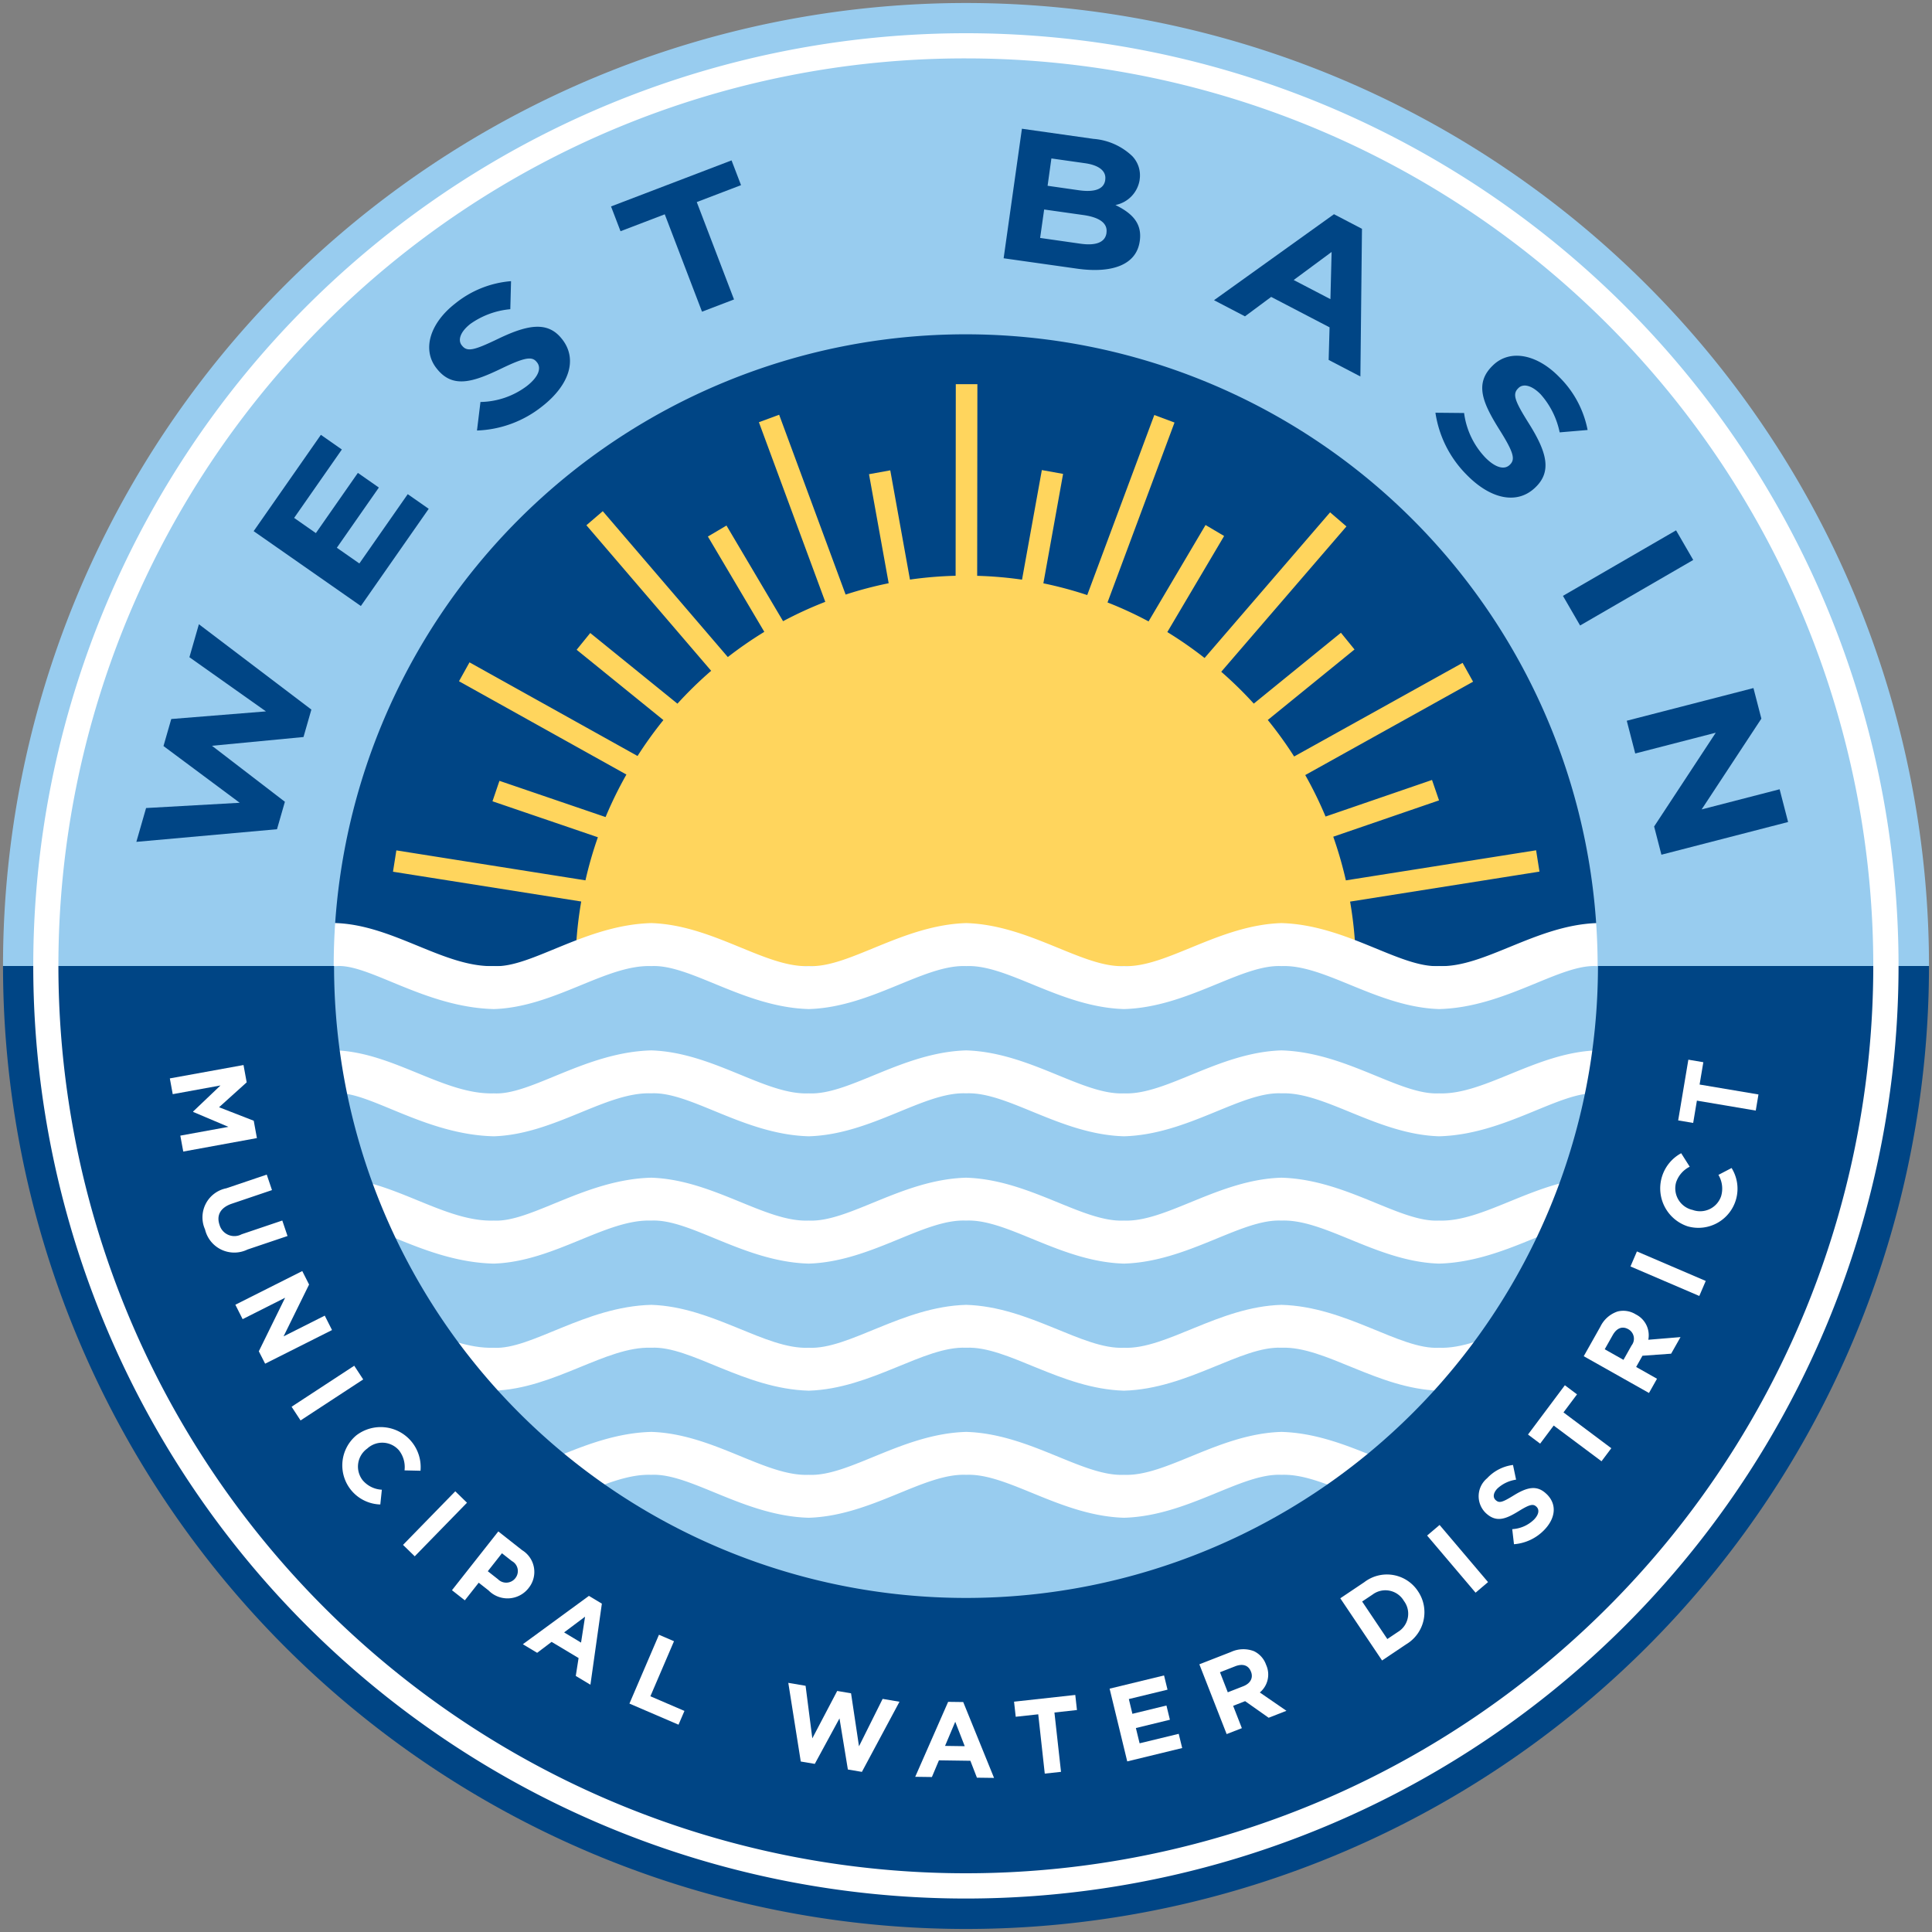 <svg xmlns="http://www.w3.org/2000/svg" xmlns:xlink="http://www.w3.org/1999/xlink" width="163" height="163" viewBox="0 0 163 163"><rect x="0" y="0" width="163" height="163" fill="#808080" stroke="none"/>  <defs>    <clipPath id="clip-path">      <rect id="Rectangle_3234" data-name="Rectangle 3234" width="163" height="163" transform="translate(-0.254 -0.254)" fill="none" />    </clipPath>  </defs>  <g id="logo-footer" transform="translate(0.254 0.254)" clip-path="url(#clip-path)">    <path id="Path_41741" data-name="Path 41741" d="M71.735,10.8A60.934,60.934,0,0,0,10.8,71.734H132.669A60.934,60.934,0,0,0,71.735,10.8" transform="translate(9.512 9.511)" fill="#004585" />    <path id="Path_41742" data-name="Path 41742" d="M114.222,58.223l-.284-1.8-16.05,2.539a33.135,33.135,0,0,0-1.064-3.684l8.924-3.065-.592-1.723-8.982,3.086a33.055,33.055,0,0,0-1.713-3.5L108.621,42.2l-.886-1.589-14.212,7.9A33.332,33.332,0,0,0,91.3,45.43l7.318-5.949L97.471,38.07l-7.352,5.979a33.056,33.056,0,0,0-2.746-2.687L97.937,29.1l-1.38-1.189L85.968,40.2a33.131,33.131,0,0,0-3.144-2.187l4.792-8.106-1.567-.927-4.807,8.134a32.331,32.331,0,0,0-3.464-1.6l5.653-15.179L81.726,19.7,76.067,34.891a32.93,32.93,0,0,0-3.7-.991l1.663-9.232-1.792-.323L70.566,33.59a32.967,32.967,0,0,0-3.784-.323L66.8,17.1l-1.822,0-.015,16.163a32.9,32.9,0,0,0-3.852.322l-1.661-9.217-1.794.325,1.659,9.2a32.486,32.486,0,0,0-3.632.957L50.074,19.677l-1.708.632,5.6,15.154a32.418,32.418,0,0,0-3.56,1.632l-4.775-8.07-1.568.927,4.76,8.042a33.4,33.4,0,0,0-3.079,2.127L35.194,27.814,33.812,29,44.338,41.28a33.269,33.269,0,0,0-2.844,2.774l-7.357-5.962L32.99,39.506l7.318,5.932a33.416,33.416,0,0,0-2.18,3.03l-14.178-7.9-.886,1.593,14.124,7.873a33.156,33.156,0,0,0-1.758,3.586l-8.954-3.056-.587,1.725,8.892,3.035a32.646,32.646,0,0,0-1.048,3.635L17.779,56.432l-.284,1.8,15.88,2.513a33.683,33.683,0,0,0-.491,5.682l6.263-.564,13.187,1.13,12.535-1.264.829.132.034-.218.179-.017.034,0,.038.233.875-.139,12.349,1.271,13.187-1.13,6.34.564a33.555,33.555,0,0,0-.489-5.672Z" transform="translate(15.407 15.06)" fill="#ffd55d" />    <path id="Path_41743" data-name="Path 41743" d="M71.735,104.134A60.934,60.934,0,0,0,132.669,43.2H10.8a60.934,60.934,0,0,0,60.934,60.934" transform="translate(9.512 38.045)" fill="#98ccef" />    <path id="Path_41744" data-name="Path 41744" d="M132.644,43.177a21.858,21.858,0,0,0-7.705-1.9c-5.117.177-9.465,3.765-13.294,3.628-3.308.162-7.822-3.474-13.294-3.628-5.3.162-9.723,3.776-13.289,3.628-3.492.149-7.953-3.468-13.31-3.628-5.4.16-9.879,3.79-13.281,3.628-3.667.149-8.055-3.462-13.283-3.628-5.574.145-10.148,3.8-13.279,3.628-4.181.126-8.433-3.434-13.285-3.628a14,14,0,0,0-7.794,1.832c-.017.594-.028,1.19-.028,1.789,0,.812.021,1.619.053,2.424a15.771,15.771,0,0,0,1.473-.88c1.394-.814,2.4-1.5,6.3-1.537,2.75-.2,7.481,3.492,13.285,3.626,5.108-.169,9.454-3.765,13.279-3.626,3.3-.164,7.816,3.475,13.283,3.626,5.29-.158,9.719-3.78,13.281-3.626,3.5-.154,7.95,3.468,13.31,3.626,5.4-.15,9.889-3.79,13.289-3.626,3.671-.149,8.074,3.457,13.294,3.626,5.571-.139,10.152-3.8,13.294-3.626,2.494-.075,5.021,1.162,7.686,2.214.026-.737.043-1.476.043-2.221,0-.575-.009-1.147-.024-1.719" transform="translate(9.512 36.349)" fill="#fff" />    <path id="Path_41745" data-name="Path 41745" d="M90.452,64.1c-5.3.156-9.723,3.776-13.289,3.622-3.492.158-7.953-3.466-13.31-3.622-5.4.152-9.879,3.784-13.281,3.622-3.667.154-8.055-3.459-13.283-3.622-5.574.143-10.148,3.793-13.281,3.622a11.591,11.591,0,0,1-4.239-.852,60.82,60.82,0,0,0,4.719,4.438c4.9-.363,9.1-3.726,12.8-3.586,3.3-.167,7.816,3.476,13.283,3.622,5.29-.164,9.719-3.78,13.281-3.622,3.5-.158,7.95,3.459,13.31,3.622,5.4-.147,9.889-3.786,13.289-3.622,3.541-.141,7.763,3.2,12.742,3.583a61.14,61.14,0,0,0,4.781-4.506,11.119,11.119,0,0,1-4.228.923c-3.308.164-7.822-3.47-13.294-3.622" transform="translate(17.41 56.453)" fill="#fff" />    <path id="Path_41746" data-name="Path 41746" d="M121.606,58.4c-5.117.173-9.465,3.761-13.3,3.622-3.306.169-7.82-3.474-13.293-3.622-5.3.156-9.723,3.771-13.289,3.622-3.492.158-7.953-3.466-13.31-3.622-5.4.149-9.879,3.78-13.281,3.622-3.667.149-8.055-3.455-13.283-3.622-5.574.139-10.148,3.793-13.281,3.622-4.179.132-8.431-3.432-13.283-3.622-.243,0-.476,0-.7,0q1.038,1.949,2.21,3.812c2.821.735,6.921,3.327,11.777,3.43,5.11-.171,9.456-3.763,13.281-3.624,3.3-.171,7.816,3.477,13.283,3.624,5.288-.164,9.719-3.782,13.281-3.624,3.5-.158,7.95,3.468,13.31,3.624,5.4-.15,9.889-3.782,13.289-3.624,3.671-.145,8.074,3.46,13.293,3.624,4.7-.12,8.689-2.735,11.707-3.445q1.159-1.839,2.185-3.765c-.2-.013-.395-.032-.6-.036" transform="translate(12.846 51.434)" fill="#fff" />    <path id="Path_41747" data-name="Path 41747" d="M123.6,52.7c-5.117.169-9.465,3.758-13.3,3.617-3.306.167-7.82-3.47-13.293-3.617-5.3.156-9.723,3.769-13.289,3.617-3.492.16-7.953-3.46-13.31-3.617-5.4.147-9.879,3.776-13.281,3.617-3.667.152-8.055-3.449-13.283-3.617-5.574.141-10.148,3.788-13.281,3.617-4.179.132-8.431-3.427-13.283-3.617a17.129,17.129,0,0,0-4.973.6q.55,1.729,1.2,3.413a15.894,15.894,0,0,1,3.775-.395c2.75-.188,7.479,3.5,13.283,3.63,5.11-.173,9.456-3.767,13.281-3.63,3.3-.165,7.816,3.477,13.283,3.63,5.288-.165,9.719-3.788,13.281-3.63,3.5-.158,7.95,3.472,13.31,3.63,5.4-.158,9.889-3.788,13.289-3.63,3.671-.145,8.074,3.464,13.293,3.63,5.572-.147,10.154-3.806,13.3-3.63a10.557,10.557,0,0,1,3.594.63q.652-1.679,1.207-3.4a17.594,17.594,0,0,0-4.8-.844" transform="translate(10.846 46.407)" fill="#fff" />    <path id="Path_41748" data-name="Path 41748" d="M124.653,46.987c-5.117.181-9.465,3.767-13.3,3.626-3.306.165-7.82-3.468-13.293-3.626-5.3.167-9.723,3.782-13.289,3.626-3.492.156-7.953-3.466-13.31-3.626-5.4.16-9.879,3.791-13.281,3.626-3.667.156-8.055-3.459-13.283-3.626-5.574.147-10.148,3.8-13.281,3.626-4.179.128-8.431-3.425-13.283-3.626a14.474,14.474,0,0,0-7.211,1.5c.182,1.288.4,2.567.664,3.829.087-.055.169-.109.25-.162,1.394-.816,2.4-1.5,6.3-1.544,2.75-.188,7.479,3.5,13.283,3.624,5.11-.167,9.456-3.763,13.281-3.624,3.3-.162,7.816,3.479,13.283,3.624,5.288-.15,9.719-3.778,13.281-3.624,3.5-.154,7.95,3.474,13.31,3.624,5.4-.145,9.889-3.786,13.289-3.624,3.671-.141,8.074,3.457,13.293,3.624,5.572-.139,10.154-3.8,13.3-3.624,2.1-.06,4.235.814,6.451,1.721q.381-1.822.647-3.686a20.756,20.756,0,0,0-7.1-1.661" transform="translate(9.798 41.379)" fill="#fff" />    <path id="Path_41749" data-name="Path 41749" d="M81.221,27.951a53.315,53.315,0,0,1,53.315,53.295h27.956A81.246,81.246,0,0,0,0,81.245H27.9A53.318,53.318,0,0,1,81.221,27.951" transform="translate(0 0)" fill="#98ccef" />    <path id="Path_41750" data-name="Path 41750" d="M134.563,43.2a53.317,53.317,0,0,1-106.634,0H0a81.245,81.245,0,0,0,162.49,0Z" transform="translate(0.001 38.045)" fill="#004585" />    <path id="Path_41751" data-name="Path 41751" d="M1.357,80.042a78.686,78.686,0,1,1,78.686,78.686A78.686,78.686,0,0,1,1.357,80.042M25.905,25.9A76.559,76.559,0,1,0,80.043,3.479,76.325,76.325,0,0,0,25.905,25.9" transform="translate(1.195 1.194)" fill="#fff" />    <path id="Path_41752" data-name="Path 41752" d="M13.7,47.643l.267,1.461-2.33,2.1,2.926,1.14.267,1.463L8.616,54.944,8.368,53.6l4.058-.741L9.453,51.6l-.006-.034,2.311-2.2-4.03.735-.244-1.33Z" transform="translate(6.591 41.958)" fill="#fff" />    <path id="Path_41753" data-name="Path 41753" d="M10.942,53.716l3.419-1.157.442,1.307-3.383,1.145c-.974.329-1.315.984-1.044,1.781a1.3,1.3,0,0,0,1.869.8l3.427-1.159.442,1.307L12.74,58.878a2.536,2.536,0,0,1-3.585-1.693,2.5,2.5,0,0,1,1.787-3.47" transform="translate(7.89 46.287)" fill="#fff" />    <path id="Path_41754" data-name="Path 41754" d="M16.066,56.886l.574,1.136-2.151,4.373,3.474-1.749.613,1.217L12.933,64.7,12.4,63.655l2.219-4.519-3.585,1.807-.613-1.217Z" transform="translate(9.182 50.098)" fill="#fff" />    <rect id="Rectangle_3229" data-name="Rectangle 3229" width="6.314" height="1.381" transform="matrix(0.837, -0.548, 0.548, 0.837, 24.347, 118.431)" fill="#fff" />    <path id="Path_41755" data-name="Path 41755" d="M16.407,64.632l.013-.011A3.374,3.374,0,0,1,21.842,67.6l-1.347-.03a2.3,2.3,0,0,0-.468-1.691,1.866,1.866,0,0,0-2.674-.154l-.015.011a1.871,1.871,0,0,0-.376,2.665,2.264,2.264,0,0,0,1.619.8l-.13,1.245a3.3,3.3,0,0,1-2.044-5.813" transform="translate(13.381 56.23)" fill="#fff" />    <rect id="Rectangle_3230" data-name="Rectangle 3230" width="6.315" height="1.38" transform="translate(33.748 130.086) rotate(-45.718)" fill="#fff" />    <path id="Path_41756" data-name="Path 41756" d="M24.049,68.566l2.014,1.585a2.152,2.152,0,0,1,.536,3.2l-.011.015a2.248,2.248,0,0,1-3.365.175l-.826-.649-1.172,1.488-1.085-.854ZM24.023,72.6a.976.976,0,0,0,1.452-.075l.009-.013a.956.956,0,0,0-.288-1.444l-.839-.66-1.194,1.516Z" transform="translate(17.738 60.384)" fill="#fff" />    <path id="Path_41757" data-name="Path 41757" d="M28.894,71.457l1.091.656-.965,6.84-1.236-.741.237-1.51-2.276-1.363-1.219.922-1.206-.724ZM28.229,75.4l.339-2.187L26.8,74.539Z" transform="translate(20.539 62.93)" fill="#fff" />    <path id="Path_41758" data-name="Path 41758" d="M30.592,73.2l1.268.545L29.868,78.39l2.874,1.236-.5,1.162L28.1,79.007Z" transform="translate(24.75 64.468)" fill="#fff" />    <path id="Path_41759" data-name="Path 41759" d="M35.229,75.359l1.458.248.568,4.435,2.1-4,1.168.2.67,4.47,1.994-4,1.422.241-3.171,5.917-1.183-.2-.707-4.312-2.084,3.838-1.183-.2Z" transform="translate(31.025 66.367)" fill="#fff" />    <path id="Path_41760" data-name="Path 41760" d="M43.7,76.211l1.273.017,2.6,6.4-1.444-.019-.553-1.426-2.652-.038-.594,1.409-1.407-.019Zm1.4,3.741-.8-2.061-.861,2.037Z" transform="translate(36.039 67.117)" fill="#fff" />    <path id="Path_41761" data-name="Path 41761" d="M47.395,77.534l-1.9.207-.141-1.273L50.52,75.9l.141,1.273-1.9.209.555,5.006-1.371.149Z" transform="translate(39.946 66.846)" fill="#fff" />    <path id="Path_41762" data-name="Path 41762" d="M49.643,76.142l4.593-1.115.293,1.2-3.263.792.3,1.245,2.872-.7.292,1.2-2.87.7.314,1.288,3.3-.8.292,1.2-4.636,1.127Z" transform="translate(43.719 66.074)" fill="#fff" />    <path id="Path_41763" data-name="Path 41763" d="M53.669,75.123l2.669-1.042a2.487,2.487,0,0,1,1.935-.066A1.994,1.994,0,0,1,59.3,75.167l.008.017a1.968,1.968,0,0,1-.538,2.315l2.246,1.546-1.5.587-1.986-1.4-.017.006-.993.389.735,1.884-1.283.5Zm3.7,1.852c.626-.244.854-.72.66-1.217l-.008-.017c-.216-.557-.711-.692-1.337-.448l-1.275.5.658,1.691Z" transform="translate(47.265 65.038)" fill="#fff" />    <path id="Path_41764" data-name="Path 41764" d="M59.992,72.5l2.029-1.362a3.133,3.133,0,0,1,4.515.752l.009.015a3.148,3.148,0,0,1-1,4.48l-2.029,1.362Zm4.852,2.844a1.791,1.791,0,0,0,.515-2.62l-.009-.015a1.806,1.806,0,0,0-2.629-.528l-.886.592,2.125,3.165Z" transform="translate(52.833 62.091)" fill="#fff" />    <rect id="Rectangle_3231" data-name="Rectangle 3231" width="1.38" height="6.32" transform="translate(120.149 129.298) rotate(-40.305)" fill="#fff" />    <path id="Path_41765" data-name="Path 41765" d="M69.183,72.272,69.036,71a2.865,2.865,0,0,0,1.849-.82c.389-.408.463-.809.2-1.066l-.013-.011c-.256-.244-.532-.214-1.454.355-1.108.686-1.926,1.033-2.832.164l-.013-.013a1.968,1.968,0,0,1,.141-2.9A3.6,3.6,0,0,1,69.1,65.584l.261,1.241a2.929,2.929,0,0,0-1.576.747c-.367.382-.384.75-.16.963l.013.011c.3.288.581.188,1.535-.4,1.119-.688,1.948-.886,2.742-.124l.015.011c.906.869.758,2.042-.177,3.018a3.971,3.971,0,0,1-2.571,1.221" transform="translate(58.295 57.758)" fill="#fff" />    <path id="Path_41766" data-name="Path 41766" d="M70.58,65.408l-1.143,1.527-1.025-.769,3.111-4.158,1.025.769L71.406,64.3l4.034,3.022-.826,1.1Z" transform="translate(60.249 54.609)" fill="#fff" />    <path id="Path_41767" data-name="Path 41767" d="M70.913,62.5,72.32,60a2.486,2.486,0,0,1,1.456-1.275,1.987,1.987,0,0,1,1.521.243l.015.008a1.967,1.967,0,0,1,1.048,2.136l2.718-.224-.792,1.4-2.42.173-.009.017-.523.929,1.76.995-.677,1.2Zm4.036-.908a.914.914,0,0,0-.26-1.36l-.015-.009c-.519-.293-.989-.085-1.318.5l-.673,1.192,1.582.893Z" transform="translate(62.451 51.667)" fill="#fff" />    <rect id="Rectangle_3232" data-name="Rectangle 3232" width="1.379" height="6.318" transform="translate(137.307 106.595) rotate(-66.791)" fill="#fff" />    <path id="Path_41768" data-name="Path 41768" d="M76.671,57.766l-.017-.006A3.371,3.371,0,0,1,76.13,51.6l.72,1.138A2.287,2.287,0,0,0,75.7,54.061a1.868,1.868,0,0,0,1.354,2.315l.017,0A1.868,1.868,0,0,0,79.5,55.221a2.262,2.262,0,0,0-.228-1.794l1.11-.579a3.3,3.3,0,0,1-3.712,4.918" transform="translate(65.455 45.442)" fill="#fff" />    <path id="Path_41769" data-name="Path 41769" d="M76.729,50.858l-.314,1.881-1.266-.213.859-5.123,1.264.213L76.956,49.5l4.967.837-.228,1.36Z" transform="translate(66.182 41.747)" fill="#fff" />    <path id="Path_41770" data-name="Path 41770" d="M5.982,46.229l.82-2.853,7.9-.444L8.271,38.146l.656-2.281,7.989-.643-6.458-4.57.8-2.783,9.49,7.2-.664,2.315-7.722.739,6.152,4.724-.666,2.317Z" transform="translate(5.268 24.543)" fill="#004585" />    <path id="Path_41771" data-name="Path 41771" d="M11.244,27.5l5.672-8.126,1.77,1.237-4.027,5.772,1.834,1.281,3.545-5.08,1.77,1.237L18.263,28.9l1.9,1.326,4.081-5.847,1.77,1.236-5.725,8.2Z" transform="translate(9.902 17.059)" fill="#004585" />    <path id="Path_41772" data-name="Path 41772" d="M23.151,25.078l.293-2.405a6.684,6.684,0,0,0,3.919-1.35c.933-.726,1.254-1.474.858-1.984l-.021-.024c-.376-.487-.925-.459-2.949.515-2.437,1.177-4.162,1.74-5.508.009l-.019-.024c-1.228-1.58-.53-3.8,1.587-5.448a8.571,8.571,0,0,1,4.713-1.888l-.062,2.366A6.9,6.9,0,0,0,22.6,16.08c-.873.681-1.072,1.373-.743,1.8l.021.024c.444.574,1.034.414,3.126-.594,2.462-1.175,4.141-1.463,5.32.056l.021.024c1.345,1.73.528,3.923-1.708,5.663a9.336,9.336,0,0,1-5.484,2.027" transform="translate(16.838 10.988)" fill="#004585" />    <path id="Path_41773" data-name="Path 41773" d="M31.809,11.609l-3.733,1.427-.8-2.091L37.444,7.06l.8,2.089-3.735,1.427,3.143,8.217-2.7,1.032Z" transform="translate(24.022 6.218)" fill="#004585" />    <path id="Path_41774" data-name="Path 41774" d="M46.434,5.64l6.039.856a5.322,5.322,0,0,1,3.265,1.45,2.339,2.339,0,0,1,.628,1.984l0,.03a2.571,2.571,0,0,1-2.044,2.116c1.437.7,2.262,1.563,2.056,3.03l-.006.032c-.282,2-2.356,2.723-5.294,2.306l-6.187-.875Zm4.939,9.7c1.264.179,2.078-.088,2.195-.9l0-.032c.1-.733-.481-1.279-1.95-1.486l-3.308-.468-.34,2.4Zm-.137-4.51c1.262.179,2.112-.051,2.227-.863l0-.03c.1-.718-.51-1.221-1.719-1.39l-2.823-.4L48.6,10.453Z" transform="translate(39.53 4.967)" fill="#004585" />    <path id="Path_41775" data-name="Path 41775" d="M64.449,9.475l2.362,1.232-.134,12.458L64,21.769l.077-2.75-4.927-2.567-2.21,1.64-2.612-1.362Zm-.3,7.165.1-3.98-3.2,2.366Z" transform="translate(47.843 8.344)" fill="#004585" />    <path id="Path_41776" data-name="Path 41776" d="M64.258,20.63l2.422.024A6.691,6.691,0,0,0,68.458,24.4c.826.846,1.606,1.083,2.067.632l.024-.023c.44-.429.352-.97-.841-2.874-1.441-2.293-2.193-3.946-.622-5.475l.023-.023c1.433-1.4,3.718-.948,5.591.974a8.568,8.568,0,0,1,2.4,4.476l-2.358.2a6.916,6.916,0,0,0-1.6-3.207c-.775-.794-1.486-.914-1.869-.54l-.023.023c-.519.506-.3,1.074.938,3.043,1.442,2.317,1.915,3.953.536,5.294l-.023.023c-1.57,1.529-3.838.961-5.815-1.068a9.352,9.352,0,0,1-2.625-5.226" transform="translate(56.59 13.937)" fill="#004585" />    <rect id="Rectangle_3233" data-name="Rectangle 3233" width="11.034" height="2.89" transform="matrix(0.865, -0.501, 0.501, 0.865, 131.609, 50.018)" fill="#004585" />    <path id="Path_41777" data-name="Path 41777" d="M83.53,30.732l.668,2.58L79.159,40.97l6.579-1.7.715,2.763L75.765,44.792l-.615-2.381,5.2-7.912-6.793,1.753-.715-2.763Z" transform="translate(64.152 27.065)" fill="#004585" />  </g></svg>